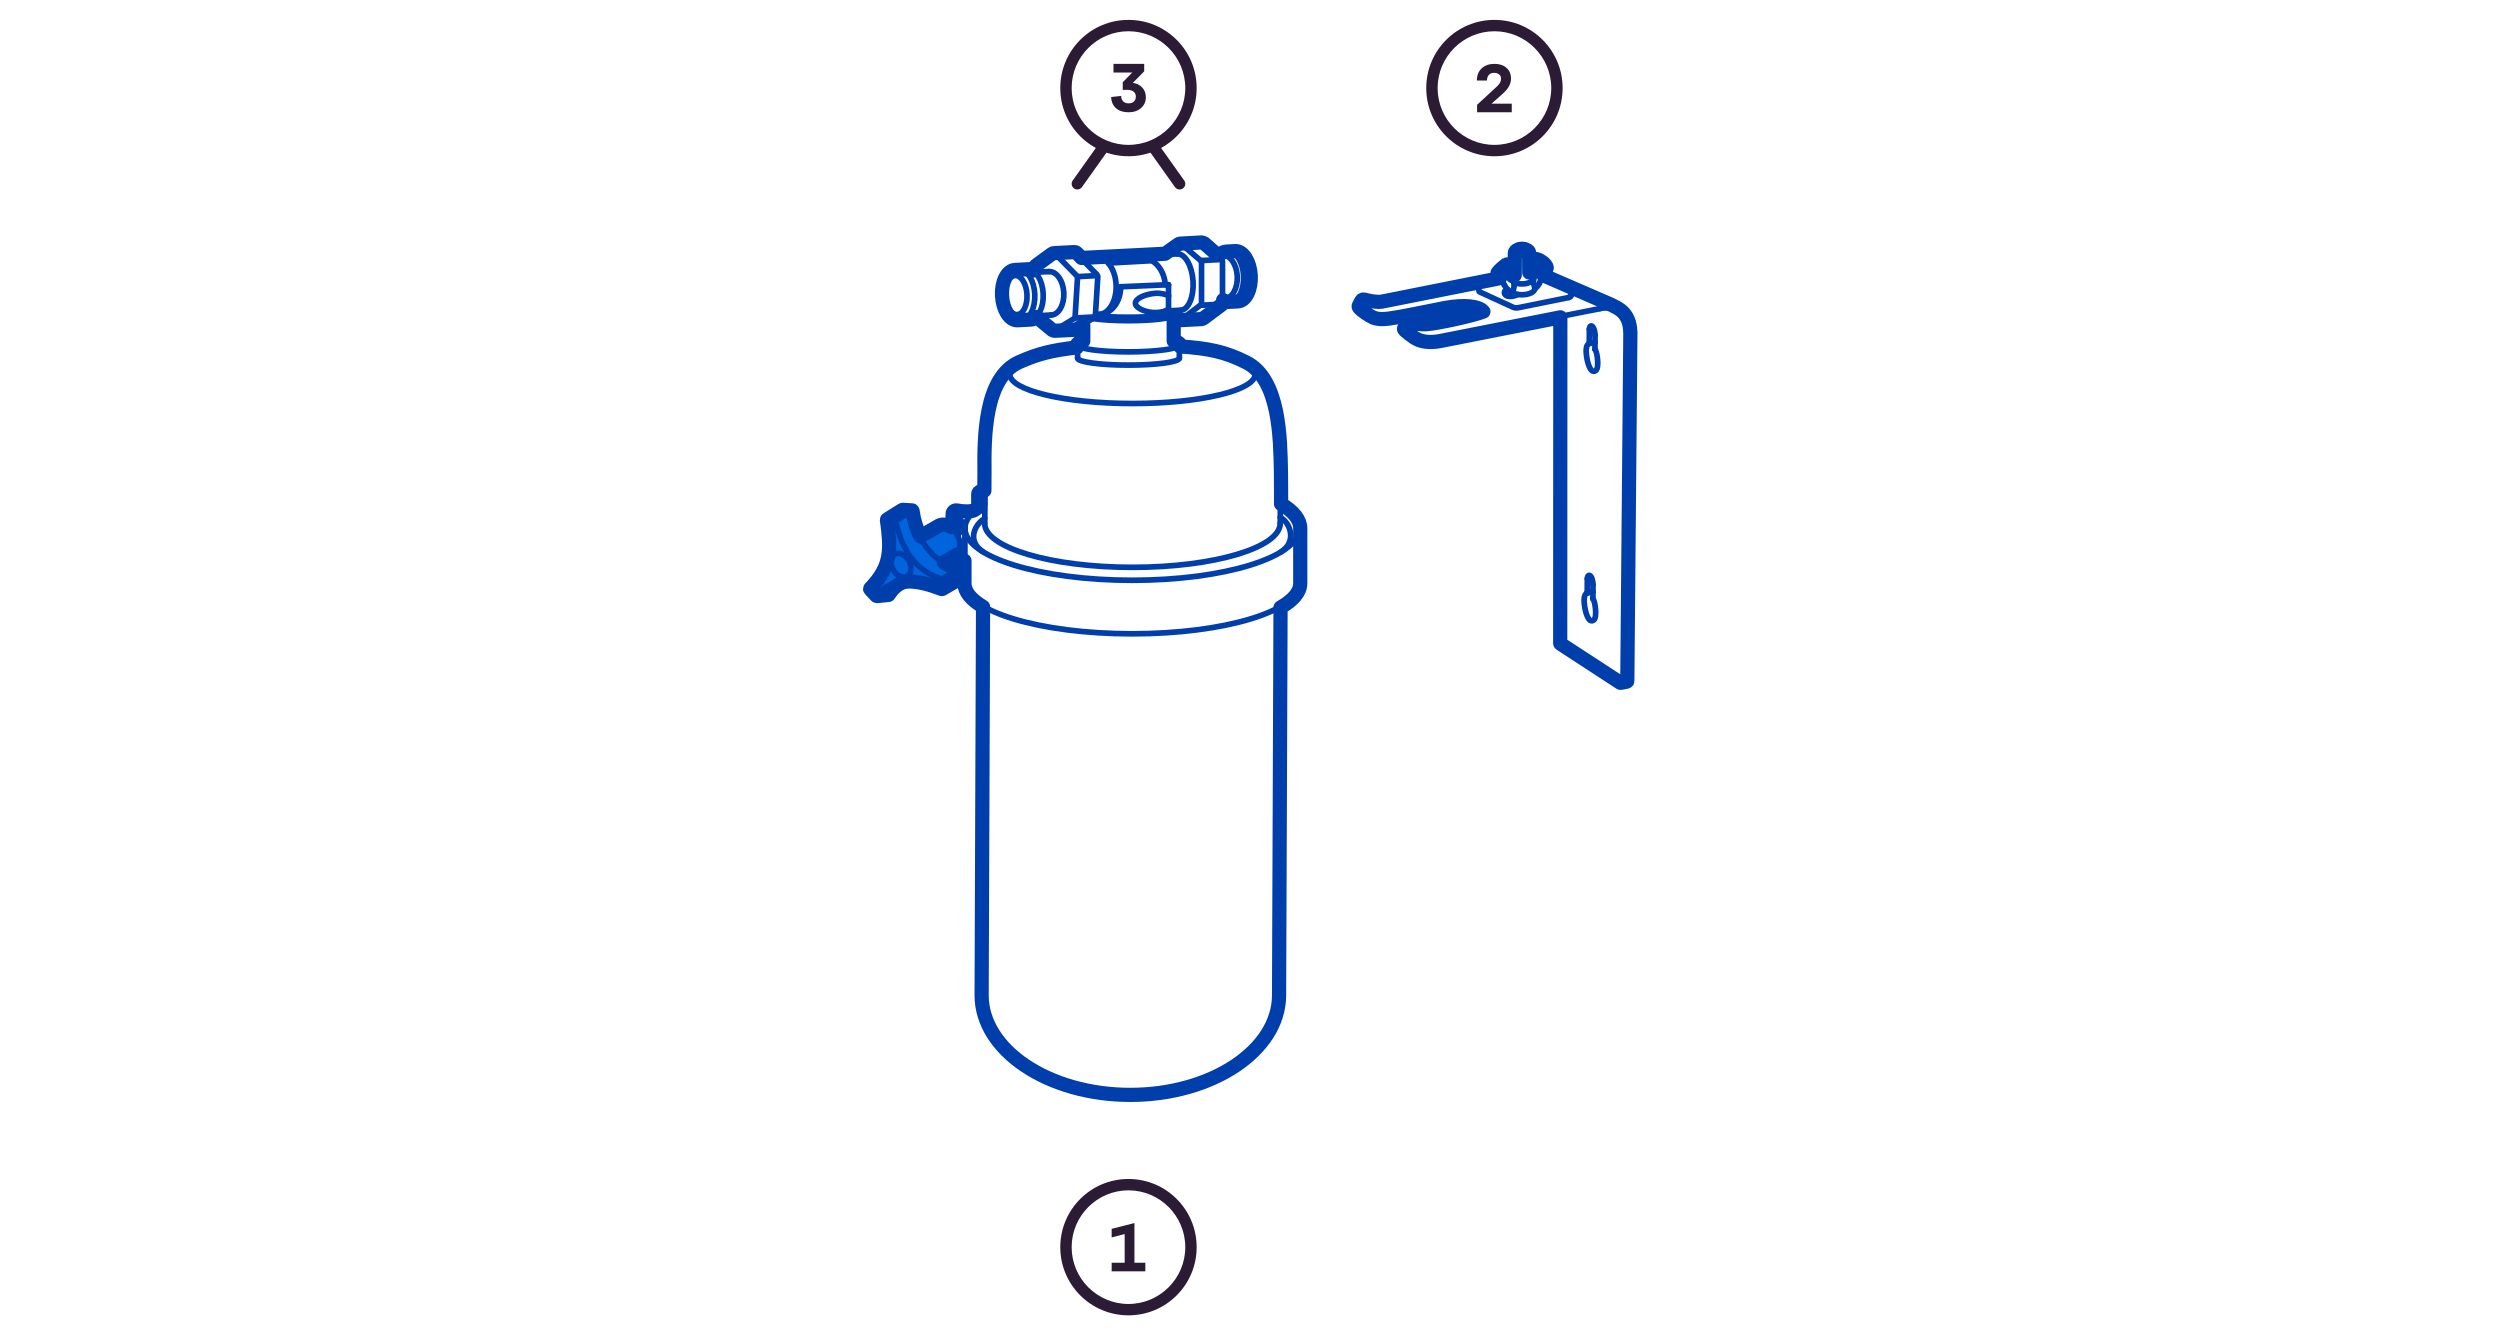 <?xml version="1.0" encoding="UTF-8"?><svg id="Layer_3" xmlns="http://www.w3.org/2000/svg" viewBox="0 0 440 235"><defs><style>.cls-1{fill:#2b1b35;}.cls-1,.cls-2{stroke-width:0px;}.cls-3{stroke-width:2.5px;}.cls-3,.cls-4{stroke:#003eab;}.cls-3,.cls-4,.cls-5{fill:none;stroke-linecap:round;stroke-linejoin:round;}.cls-2{fill:#0064dc;}.cls-5{stroke:#2b1b35;stroke-width:2px;}</style></defs><polygon class="cls-2" points="153.08 103.51 155.57 100.33 156.36 96.9 156.28 93.64 156.14 91.26 158.81 89.68 160.6 89.81 160.92 91.65 161.8 94.4 165.01 92.5 166.13 92.3 167.35 92.75 168.33 93.94 168.83 95.1 168.95 96.29 168.43 97.53 166.02 98.91 168.48 100.21 168.6 101.98 165.64 103.63 163.01 102.77 160.32 102.31 158.29 102.63 157.21 103.51 156.37 104.6 154.25 104.86 153.08 103.51"/><line class="cls-4" x1="169.82" y1="92.98" x2="169.82" y2="102.65"/><line class="cls-4" x1="228.67" y1="102.65" x2="228.67" y2="92.98"/><path class="cls-4" d="m225.37,84.78c-.17-5.51.19-17.67-6.32-21.01"/><path class="cls-4" d="m179.59,63.76c-6.84,2.75-6.18,15.44-6.18,20.56"/><line class="cls-4" x1="173.31" y1="92.1" x2="173.4" y2="84.33"/><line class="cls-4" x1="225.32" y1="92.1" x2="225.38" y2="84.78"/><path class="cls-4" d="m225.38,97.19c3.12-1.97,1.51-5.4-.05-6.13"/><path class="cls-4" d="m172.97,97.1c-2.85-1.96-1.42-4.81.34-5.85"/><line class="cls-4" x1="225.2" y1="106.85" x2="224.94" y2="175.14"/><line class="cls-4" x1="172.84" y1="175.14" x2="173.09" y2="106.73"/><path class="cls-4" d="m224.94,175.14c0,9.61-11.66,17.41-26.05,17.41s-26.05-7.79-26.05-17.41"/><path class="cls-4" d="m228.67,102.65c0,4.91-13.17,8.9-29.42,8.9s-29.42-3.98-29.42-8.9"/><path class="cls-4" d="m225.33,88.75c2.13,1.27,3.34,2.71,3.34,4.24,0,5.05-13.17,9.14-29.42,9.14s-29.42-4.09-29.42-9.14c0-1.56,1.26-3.03,3.49-4.32"/><path class="cls-4" d="m225.32,92.1c0,4.28-11.64,7.75-26.01,7.75s-26.01-3.47-26.01-7.75"/><path class="cls-4" d="m207.57,61.09c7.84.77,13.35,2.62,13.35,4.77,0,2.85-9.67,5.16-21.6,5.16s-21.6-2.31-21.6-5.16c0-2.02,4.86-3.77,11.94-4.62"/><path class="cls-4" d="m167.77,91.68v-1.23c0-.32.29-.55.6-.49,1.17.23,2.7.28,3.25-.12"/><path class="cls-4" d="m167.77,90.45c.88.69,2.12,1.45,2.06,2.77"/><path class="cls-4" d="m172.29,89.29v-2.38c0-.3.61-.46,1.02-.46"/><path class="cls-4" d="m172.29,86.9c.36.37,1.06.27,1.06.27"/><line class="cls-4" x1="162" y1="94.54" x2="165.25" y2="92.65"/><line class="cls-4" x1="165.89" y1="98.88" x2="168.11" y2="97.6"/><line class="cls-4" x1="167.39" y1="92.92" x2="168.37" y2="92.35"/><path class="cls-4" d="m165.25,92.65c.98-.56,2.41.09,3.2,1.45.79,1.37.64,2.93-.34,3.5"/><path class="cls-4" d="m159.68,101.4c-.76.44-1.87-.07-2.49-1.13-.61-1.06-.49-2.28.27-2.72.76-.44,1.87.07,2.49,1.13.61,1.06.49,2.28-.27,2.72Z"/><path class="cls-4" d="m153.21,103.62c3.93-4.06,3.63-7.21,2.97-12.12l1.46.18c1.13,5.44,3.75,8.85,8.08,10.23v1.63c-4.28-1.63-8.35-2.31-11.44,1.22l-1.07-1.14Z"/><path class="cls-4" d="m157.64,91.68l2.84-1.75c.73,5.04,3.38,8.48,7.99,10.42l-2.75,1.55"/><path class="cls-4" d="m154.28,104.76l2.01-.2s1.27-2.33,3.49-2.36"/><polyline class="cls-4" points="156.17 91.5 158.84 89.83 160.48 89.93"/><polyline class="cls-4" points="165.72 103.54 168.46 101.94 168.46 100.35"/><path class="cls-4" d="m168.37,97.41c.21.33.89,1.09,1.46,1.15"/><path class="cls-4" d="m168.59,94.17c.31-.48.74-.79,1.24-.96"/><path class="cls-4" d="m207.57,63.03c0,.68-4.01,1.23-8.96,1.23s-8.96-.55-8.96-1.23"/><path class="cls-4" d="m206.44,60.1c.72.18,1.13.38,1.13.6,0,.68-4.01,1.23-8.96,1.23s-8.96-.55-8.96-1.23c0-.22.41-.42,1.12-.6"/><line class="cls-4" x1="189.66" y1="63.03" x2="189.66" y2="60.7"/><line class="cls-4" x1="207.57" y1="63.03" x2="207.57" y2="60.7"/><line class="cls-4" x1="190.78" y1="57.04" x2="190.78" y2="60.43"/><line class="cls-4" x1="206.44" y1="55.48" x2="206.44" y2="60.43"/><path class="cls-4" d="m205.72,55.08c.46.12.72.26.72.4,0,.53-3.51.96-7.83.96-2.53,0-4.78-.15-6.21-.37"/><path class="cls-4" d="m205.66,55.14c0,.38-3.16.69-7.05.69-2.37,0-4.46-.11-5.74-.29"/><line class="cls-4" x1="205.66" y1="50.11" x2="205.66" y2="55.14"/><path class="cls-4" d="m205.66,54.37s-.41.51-1.96.63c-1.82.14-3.87-.74-3.87-1.62s1.8-1.65,3.56-1.76c.96-.06,1.99.21,2.28.46"/><line class="cls-4" x1="190.31" y1="45.53" x2="207.19" y2="44.68"/><line class="cls-4" x1="195.05" y1="46.3" x2="202.74" y2="45.88"/><line class="cls-4" x1="205.66" y1="54.71" x2="207.79" y2="54.6"/><line class="cls-4" x1="197.24" y1="50.47" x2="205.66" y2="50.11"/><line class="cls-4" x1="192.8" y1="55.38" x2="193.37" y2="55.35"/><path class="cls-4" d="m195.05,46.3c.79.89,1.33,2.31,1.39,3.92.1,2.77-1.28,5.07-3.06,5.13"/><path class="cls-4" d="m197.24,50.47c0,2.66-1.65,4.82-3.8,4.88"/><path class="cls-4" d="m202.74,45.88c1.2.7,2.26,2.33,2.34,4.23"/><path class="cls-4" d="m184.62,47.8c1.33-.07,2.5,1.59,2.61,3.7.11,2.11-.88,3.88-2.21,3.95"/><path class="cls-4" d="m181,47.51c1.31-.07,2.48,1.8,2.6,4.18.12,2.38-.84,4.36-2.15,4.43"/><path class="cls-4" d="m179.52,47.57c1.31-.07,2.48,1.8,2.6,4.18.12,2.38-.84,4.36-2.15,4.43"/><path class="cls-4" d="m180.75,51.83c.1,1.9-.67,3.49-1.72,3.54-1.05.06-1.98-1.44-2.08-3.34-.1-1.9.67-3.49,1.72-3.54,1.05-.06,1.98,1.44,2.08,3.34Z"/><line class="cls-4" x1="185.02" y1="55.44" x2="182.62" y2="55.57"/><line class="cls-4" x1="184.62" y1="47.8" x2="182.22" y2="47.92"/><line class="cls-4" x1="181" y1="47.51" x2="178.63" y2="47.63"/><line class="cls-4" x1="181.45" y1="56.11" x2="179.08" y2="56.24"/><path class="cls-4" d="m215.15,44.91c1.33-.07,2.5,1.59,2.61,3.7.11,2.11-.88,3.88-2.21,3.95"/><path class="cls-4" d="m217.41,44.31c1.31-.07,2.48,1.8,2.6,4.18.12,2.38-.84,4.36-2.15,4.43"/><path class="cls-4" d="m216.27,44.35c1.31-.07,2.48,1.8,2.6,4.18s-.84,4.36-2.15,4.43"/><line class="cls-4" x1="215.55" y1="52.56" x2="215.16" y2="52.58"/><line class="cls-4" x1="215.15" y1="44.91" x2="214.25" y2="44.95"/><line class="cls-4" x1="217.41" y1="44.31" x2="215.82" y2="44.39"/><line class="cls-4" x1="217.86" y1="52.91" x2="216.27" y2="53"/><path class="cls-4" d="m182.62,55.76l2.67,2.21c.17.14.4.15.58.04l3.11-1.9c.14-.09.23-.23.24-.4l.42-6.8c0-.14-.04-.28-.14-.38l-3.63-3.7c-.17-.18-.45-.2-.66-.05l-2.87,2.1c-.08.06-.15.15-.18.25l-.22.68"/><path class="cls-4" d="m185.64,58.08l3.55-.18c.08,0,.17-.03.24-.07l3.12-1.91c.14-.09.23-.23.24-.4l.42-6.8c0-.14-.04-.28-.14-.38l-3.62-3.7c-.1-.1-.24-.16-.38-.15l-3.49.18"/><line class="cls-4" x1="189.21" y1="55.97" x2="192.69" y2="55.78"/><line class="cls-4" x1="189.66" y1="48.69" x2="193.05" y2="48.5"/><path class="cls-4" d="m207.19,44.68c1.38-.06,2.63,2.11,2.79,4.85.16,2.74-.82,5.01-2.19,5.07"/><line class="cls-4" x1="211.32" y1="45.86" x2="215" y2="45.67"/><line class="cls-4" x1="211.24" y1="53.73" x2="214.92" y2="53.54"/><path class="cls-4" d="m207.83,56.23l3.6-.18c.1,0,.2-.04.28-.1l3.22-2.41c.14-.09.23-.25.23-.42v-7.09c0-.14-.06-.27-.15-.36l-3.14-2.75c-.1-.09-.23-.13-.36-.12l-3.76.2"/><path class="cls-4" d="m206.44,55.48l1.07.67c.18.11.4.1.57-.03l3.16-2.39c.14-.09.23-.25.23-.42v-7.09c0-.14-.06-.27-.15-.36l-3.23-2.74c-.17-.15-.43-.16-.61-.03l-2.39,1.69"/><path class="cls-3" d="m225.47,88.69s0-4.93-.02-5.49c-.12-6.09-.2-16.47-6.14-19.44-3.66-1.83-6.51-2.45-11.62-2.79v-.28c0-.27-.36-.49-1.12-.69v-4.3l.88.55c.1.06.22.09.33.09.01,0,.02,0,.03,0,0,0,.01,0,.02,0h0l3.6-.18c.12,0,.24-.05.34-.12l3.22-2.4c.18-.12.28-.31.28-.52v-.3c.3.2.61.31.93.31.03,0,1.66-.08,1.66-.08.68-.04,1.29-.54,1.72-1.42.42-.86.61-1.97.55-3.14-.13-2.4-1.31-4.3-2.66-4.3-.02,0-1.66.09-1.66.09-.4.02-.78.21-1.11.54l-.46.02s0,0-.01,0l-2.29-2.01c-.12-.11-.29-.16-.45-.16,0,0-3.77.21-3.78.21-.11,0-.22.04-.31.11l-2.36,1.67-14.68.74-.82-.84c-.13-.13-.31-.2-.48-.19l-3.49.18s0,0,0,0c-.14,0-.29.03-.41.12l-2.87,2.1c-.11.08-.18.19-.23.31l-.18.53c-.25-.15-.52-.23-.8-.23-.02,0-2.45.13-2.45.13-.68.04-1.29.54-1.72,1.42-.42.86-.61,1.97-.55,3.14.13,2.4,1.31,4.3,2.66,4.3.02,0,2.45-.13,2.45-.13.37-.02.72-.18,1.03-.46,0,.03.02.06.04.09l2.67,2.21c.12.1.26.14.4.14,0,0,3.59-.18,3.59-.18.1,0,.21-.04.3-.09l1.16-.71v2.78c-.76.2-1.12.42-1.12.69v.43c-4.51.55-6.69,1.07-10.1,2.56-6.27,2.74-6.22,13.53-6.17,19.39,0,.45-.02,3.25-.02,3.25-.29.01-.75.09-.96.31-.08.08-.12.17-.12.27h0s0,0,0,0v2.35c-.22.16-.42.31-.61.47,0,0,0,0,0,0-.51.37-2,.33-3.15.1-.19-.04-.37.01-.52.13-.15.12-.23.3-.23.49v1.23h0s.01.04.02.05c0,.02.01.03.02.04,0,0,0,0,0,0,.16.13.35.3.55.5l-.86.5c-.13-.09-.27-.17-.41-.23-.64-.29-1.28-.29-1.78,0l-3.22,1.86c-.67-1.32-1.13-2.81-1.37-4.49,0-.02-.01-.04-.03-.06,0,0,0,0,0,0-.01,0-.02-.02-.03-.03-.01,0-.02,0-.04,0,0,0,0,0,0,0l-1.63-.1s-.05,0-.07.02l-2.67,1.67s0,0,0,.01c0,0,0,0-.01,0,0,0,0,.02,0,.03-.01.02-.02.04-.02.06,0,0,0,.01,0,.02.68,5.04.88,8.08-2.93,12.02-.05.05-.05.12,0,.17l1.07,1.14s0,0,0,0c.02.02.05.04.09.04h0s0,0,.01,0l2.01-.2s.08-.03.1-.07c.01-.02,1.26-2.27,3.39-2.29,0,0,.02,0,.03-.01,1.9-.01,3.9.58,5.86,1.33,0,0,.02,0,.02,0,0,0,.01,0,.02,0,0,0,0,0,0,0,.01,0,.02,0,.04-.01,0,0,.01,0,.02,0l2.75-1.6s.06-.06.06-.11v-1.58h0s0,0,0,0c0-.03-.02-.05-.03-.08,0,0-.01,0-.02-.01,0,0-.02-.02-.03-.02-.9-.38-1.72-.81-2.46-1.3l2.12-1.22c.06-.03.11-.08.16-.13.24.33.81.94,1.36,1.07v4c0,1.48,1.18,2.88,3.27,4.12l-.25,68.37h0s0,0,0,0c0,9.67,11.74,17.53,26.17,17.53s26.17-7.87,26.18-17.53h0s.26-68.25.26-68.25c2.21-1.26,3.47-2.71,3.47-4.24v-9.67c0-1.52-1.12-2.96-3.32-4.29Z"/><line class="cls-4" x1="276.5" y1="52.05" x2="276.51" y2="51.37"/><line class="cls-4" x1="247.76" y1="56.86" x2="247.23" y2="57.85"/><line class="cls-4" x1="239.76" y1="52.91" x2="239.23" y2="53.89"/><polyline class="cls-4" points="266.52 50.14 266.34 51.16 266.33 51.42"/><path class="cls-4" d="m264.77,50.17c.39.69.97,1.22,1.5,1.41"/><path class="cls-4" d="m265.68,47.13c-.57.43-1.2,1.08-1.6,1.67"/><line class="cls-4" x1="265.68" y1="47.13" x2="266.52" y2="50.14"/><line class="cls-4" x1="265.21" y1="46.65" x2="265.68" y2="47.13"/><path class="cls-4" d="m265.21,46.65c-.59.4-1.12.89-1.56,1.45"/><line class="cls-4" x1="264.77" y1="50.17" x2="263.65" y2="48.1"/><line class="cls-4" x1="270.14" y1="50.77" x2="269.71" y2="49.06"/><line class="cls-4" x1="269.85" y1="49.64" x2="270.64" y2="45.8"/><line class="cls-4" x1="272.1" y1="47.11" x2="270.94" y2="49.83"/><path class="cls-4" d="m270.14,50.77c.37-.2.62-.57.8-.93"/><line class="cls-4" x1="269.27" y1="48.52" x2="270.1" y2="45.68"/><path class="cls-4" d="m272.1,47.11c-.2-.64-1.25-1.42-2.01-1.42"/><line class="cls-4" x1="271.34" y1="49.04" x2="276.44" y2="51.23"/><path class="cls-4" d="m276.05,52.37l-8.85,1.79c-.34.07-.71.01-.93-.1l-5.86-2.69c-.11-.06-.15-.18-.15-.32v-.65"/><path class="cls-4" d="m276.5,52.05c-.04.2-.21.26-.45.31"/><path class="cls-4" d="m247.88,58.65c.5.44,1.07.79,1.68,1.03"/><line class="cls-4" x1="249.71" y1="59.74" x2="249.56" y2="59.68"/><polyline class="cls-4" points="248.34 56.9 248.16 56.85 248 56.82 247.87 56.81 247.79 56.83 247.75 56.88 247.76 56.95 247.81 57.04 247.9 57.15"/><path class="cls-4" d="m249.71,59.74c1.19.39,2.46.45,3.69.2"/><line class="cls-4" x1="248.48" y1="56.95" x2="248.34" y2="56.9"/><line class="cls-4" x1="247.88" y1="58.65" x2="247.37" y2="58.13"/><polyline class="cls-4" points="247.37 58.13 247.28 58.03 247.23 57.94 247.22 57.87 247.23 57.85"/><line class="cls-4" x1="271.55" y1="48.55" x2="283.17" y2="53.59"/><path class="cls-4" d="m269.08,48.08c.09-.01.17-.02.26-.02"/><line class="cls-4" x1="243.18" y1="53.23" x2="264.08" y2="49.07"/><line class="cls-4" x1="281.5" y1="54.33" x2="253.55" y2="59.9"/><line class="cls-4" x1="253.55" y1="59.9" x2="253.4" y2="59.93"/><path class="cls-4" d="m286.69,58.4c.05-2.28-1.7-4.16-3.98-4.21-.39,0-.78.05-1.21.14"/><path class="cls-4" d="m239.88,54.7c.5.44,1.07.79,1.68,1.03"/><line class="cls-4" x1="241.71" y1="55.78" x2="241.57" y2="55.72"/><polyline class="cls-4" points="240.34 52.94 240.16 52.89 240 52.86 239.87 52.85 239.79 52.87 239.75 52.92 239.76 52.99 239.81 53.08 239.91 53.19"/><line class="cls-4" x1="274.7" y1="113.24" x2="285.21" y2="120.09"/><line class="cls-4" x1="274.72" y1="55.73" x2="274.7" y2="113.24"/><line class="cls-4" x1="286.25" y1="119.88" x2="286.79" y2="58.44"/><line class="cls-4" x1="285.22" y1="120.08" x2="286.27" y2="119.88"/><path class="cls-4" d="m241.71,55.78c.31.1.62.18.94.24,1.3.2,4.55-.51,11.75-1.94"/><line class="cls-4" x1="240.48" y1="52.99" x2="240.34" y2="52.94"/><path class="cls-4" d="m240.48,52.99c.87.28,1.79.36,2.7.24"/><line class="cls-4" x1="239.88" y1="54.7" x2="239.37" y2="54.18"/><polyline class="cls-4" points="239.37 54.18 239.28 54.07 239.23 53.98 239.22 53.91 239.23 53.89"/><line class="cls-4" x1="280.37" y1="102.89" x2="280.35" y2="105.39"/><path class="cls-4" d="m279.37,101.86c0-.6.36-.82.65-.37.17.25.33.75.35,1.39"/><line class="cls-4" x1="279.35" y1="104.36" x2="279.37" y2="101.86"/><path class="cls-4" d="m280.35,105.39c.26.32.38,1.03.46,1.79.08.81.02,1.69-.3,1.94-.95.73-1.53-1.49-1.66-2.76-.06-.54-.16-1.76.5-2"/><line class="cls-4" x1="279.35" y1="104.36" x2="280.36" y2="104.16"/><line class="cls-4" x1="280.73" y1="58.98" x2="280.71" y2="61.48"/><path class="cls-4" d="m279.73,57.96c0-.6.36-.82.65-.37.17.25.33.75.35,1.39"/><line class="cls-4" x1="279.71" y1="60.46" x2="279.73" y2="57.96"/><path class="cls-4" d="m280.71,61.48c.26.32.38,1.03.46,1.79.08.81.02,1.69-.3,1.94-.95.73-1.53-1.49-1.66-2.76-.06-.54-.16-1.76.5-2"/><line class="cls-4" x1="279.71" y1="60.46" x2="280.72" y2="60.26"/><path class="cls-4" d="m254.4,54.07c3.29-.58,6.11-.34,6.86.83"/><path class="cls-4" d="m267.13,51.82c-.26.16-.89.37-1.3.36-.62-.01-1.02-.23-1.06-.66-.02-.29.24-.56.53-.56"/><path class="cls-4" d="m268.54,44.06c.28.08.46.22.46.37,0,.25-.51.46-1.13.46s-1.13-.2-1.13-.46c0-.15.18-.28.46-.37"/><path class="cls-4" d="m268.6,44.16c0,.15-.33.27-.73.27s-.73-.12-.73-.27.33-.27.73-.27.73.12.73.27Z"/><path class="cls-4" d="m266.2,48.79c.12-.1.29-.2.5-.27"/><path class="cls-4" d="m269.02,48.52c.42.15.69.38.69.63,0,.45-.83.82-1.84.82-.55,0-1.05-.11-1.39-.28"/><path class="cls-4" d="m270.14,50.77c0,.61-1.03,1.11-2.3,1.11-.61,0-1.16-.11-1.57-.3"/><path class="cls-3" d="m286.92,58.44c0-1.13-.27-2.37-1.17-3.38-.69-.77-1.82-1.24-2.53-1.58l-11.56-5.01.56-1.31s0-.06,0-.1c-.11-.51-.88-1.14-1.54-1.38-.14-.05-.4-.12-.58-.12-.05,0-.1.03-.12.09l-.66,2.28c-.06,0-.11,0-.17.02l-.02-3.44c0-.22-.19-.46-.53-.56-.16-.12-.45-.18-.73-.18s-.57.06-.73.18c-.34.11-.53.37-.53.56l-.02,3.93c-.14.05-.26.12-.35.18l-.43-1.53s-.01-.04-.03-.05l-.47-.48s-.11-.05-.16-.02c-.58.44-1.19.94-1.58,1.47-.04.05-.04.09-.01.14l.43.8-20.81,4.14c-.88.12-2.15-.11-2.89-.32-.27-.07-.52-.11-.66.12-.05.09-.39.72-.46.86-.07.14-.06.28.05.41.46.53,1.78,1.43,2.46,1.72.46.19.98.27,1.49.28,1.37.02,4.01-.53,9.01-1.53l2.26-.45h0c3.28-.58,5.85-.32,6.64.66-1.98.75-8.09,2.09-10.1,2.22-.89.06-2.15-.14-2.79-.36-.18-.06-.48-.02-.53.08-.05.1-.47.87-.53.99-.06.12,0,.24.07.31.08.08,1.5,1.36,2.49,1.75,1.1.43,2.45.46,3.9.17,1.63-.32,21.03-4.15,21.03-4.15l-.02,57.36s.02.08.06.1l10.51,6.85s.05.03.09.02l1.05-.21c.07-.01.1-.06.1-.12l.54-61.45Z"/><path class="cls-1" d="m263.02,5.5c5.51,0,10,4.49,10,10s-4.49,10-10,10-10-4.49-10-10,4.49-10,10-10m0-2c-6.63,0-12,5.37-12,12s5.37,12,12,12,12-5.37,12-12-5.37-12-12-12h0Z"/><path class="cls-1" d="m264.59,16.4l-2.08,1.84h3.56v1.52h-6.1v-1.32l3.52-3.25c.46-.43.7-.87.7-1.32,0-.33-.11-.59-.34-.77-.22-.19-.52-.28-.88-.28-.39,0-.7.12-.92.35-.22.24-.34.57-.34,1h-1.78c0-.9.28-1.62.85-2.14.57-.52,1.31-.79,2.23-.79s1.6.23,2.13.7c.53.46.8,1.1.8,1.9,0,.9-.46,1.76-1.37,2.57Z"/><path class="cls-1" d="m198.61,5.5c5.51,0,10,4.49,10,10s-4.49,10-10,10-10-4.49-10-10,4.49-10,10-10m0-2c-6.63,0-12,5.37-12,12s5.37,12,12,12,12-5.37,12-12-5.37-12-12-12h0Z"/><path class="cls-1" d="m201.37,12.56l-1.99,2.03c.66.08,1.21.35,1.64.8.43.45.65,1.03.65,1.73,0,.77-.28,1.4-.85,1.9-.57.5-1.3.74-2.21.74s-1.63-.23-2.17-.7-.84-1.12-.89-1.98l1.78-.2c0,.42.13.75.36.97.23.22.54.34.94.34s.71-.11.94-.32c.22-.22.34-.51.34-.88s-.13-.65-.4-.86c-.26-.21-.64-.32-1.14-.32h-.77v-1.33l1.68-1.72h-3.31v-1.52h5.41v1.32Z"/><line class="cls-5" x1="203.06" y1="25.95" x2="207.61" y2="32.35"/><line class="cls-5" x1="194.16" y1="25.95" x2="189.61" y2="32.35"/><path class="cls-1" d="m198.61,209.5c5.51,0,10,4.49,10,10s-4.49,10-10,10-10-4.49-10-10,4.49-10,10-10m0-2c-6.63,0-12,5.37-12,12s5.37,12,12,12,12-5.37,12-12-5.37-12-12-12h0Z"/><path class="cls-1" d="m199.66,215.24v7h1.92v1.52h-5.93v-1.52h2.29v-5.05l-2.29.6v-1.51l4.01-1.03Z"/></svg>